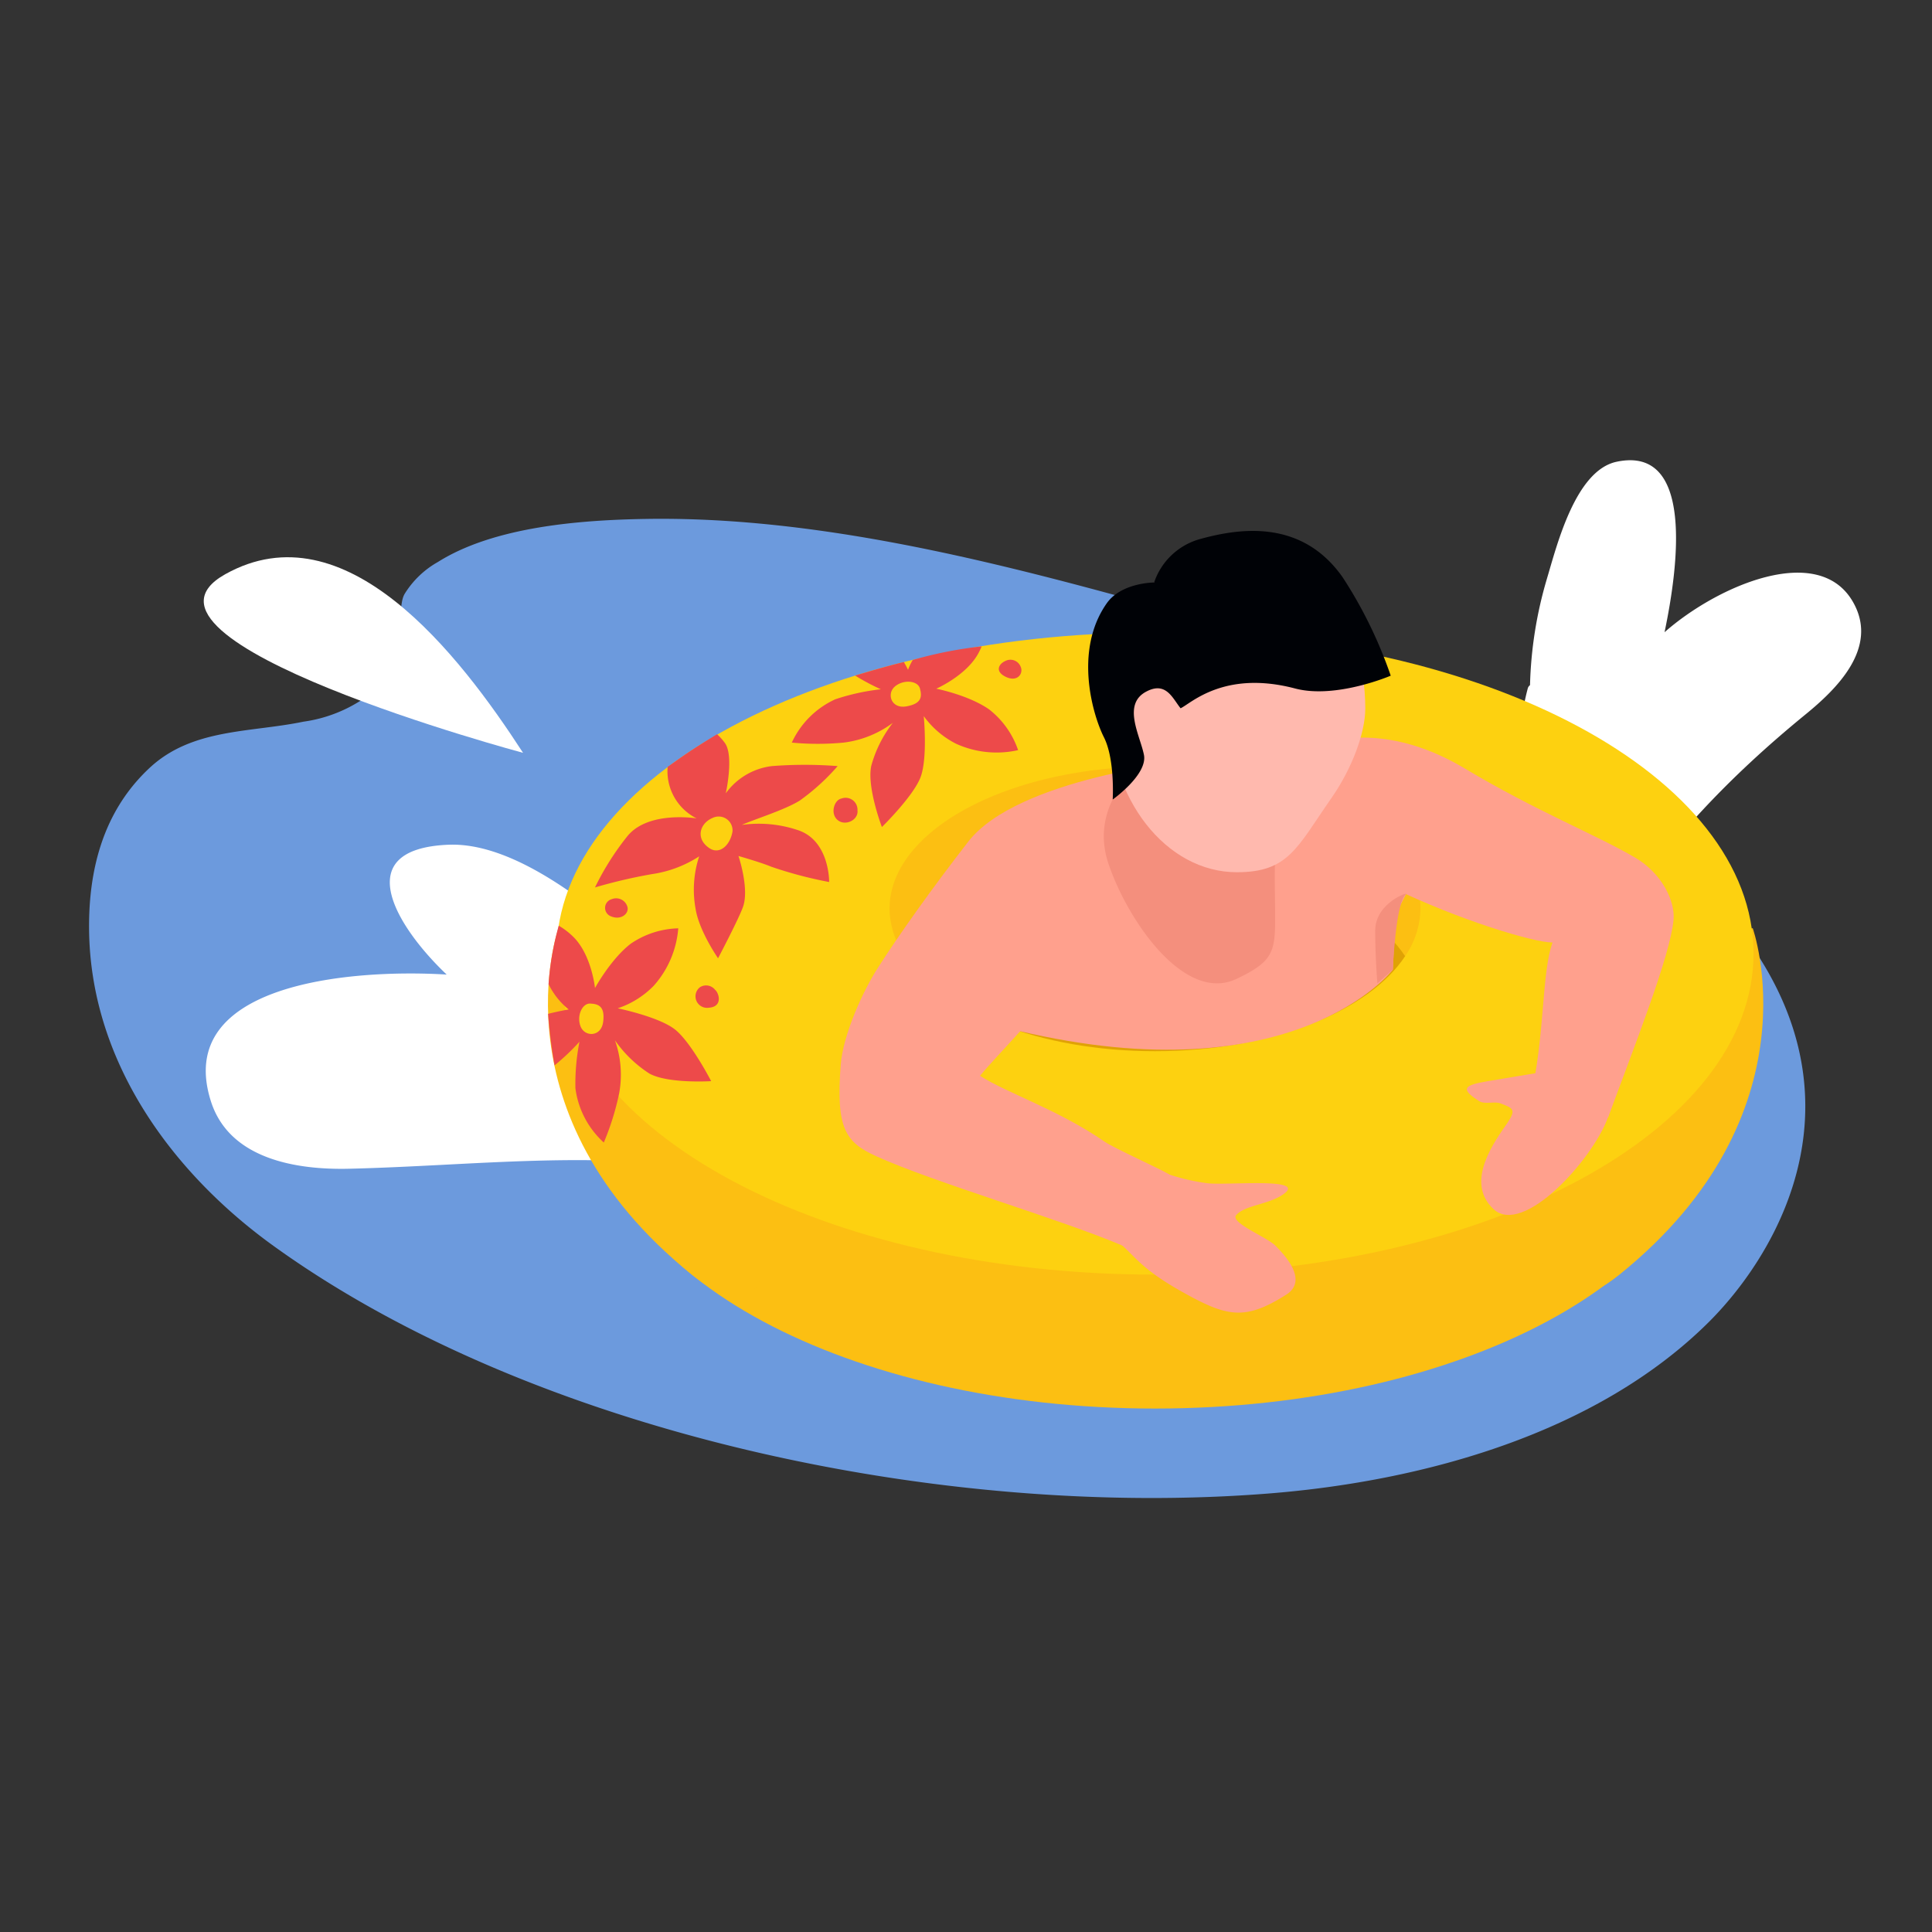 <svg id="Livello_8" data-name="Livello 8" xmlns="http://www.w3.org/2000/svg" viewBox="0 0 300 300"><rect x="0" y="0" width="300" height="300" fill="#333333" stroke="none"/><defs><style>.cls-1{fill:#6c9add;}.cls-2{fill:#fff;}.cls-3{fill:#fcbf12;}.cls-4{fill:#fdd110;}.cls-5{fill:#e0a205;}.cls-6{fill:#ed4a4a;}.cls-7{fill:#ffa08d;}.cls-8{fill:#f48f7d;}.cls-9{fill:#ffb9ae;}.cls-10{fill:#000206;}</style></defs><path class="cls-1" d="M243.25,121.42c-20.32-12.5-42.61-21.43-65.53-27.76-24.79-6.85-51.64-13.52-77.5-13.08-10,.17-23.46,1.16-32.23,6.69a14.3,14.3,0,0,0-5.11,4.87c-.64,1-.49,2.47-.86,3.53a26.84,26.84,0,0,1-2.4,10.24,22.18,22.18,0,0,1-12.49,6.15c-8.34,1.73-17.37,1-24,7.27-5.37,5.06-9.37,12.73-9.3,24.79.12,21,13.28,38.28,28.65,49.35C82.94,222.63,146.53,236,197.38,231.88c23.76-1.94,50.53-9.3,67.91-26.54C278.83,191.89,299.18,155.83,243.25,121.42Z"/><path class="cls-2" d="M287.78,93.56c-5.31-9.5-21.15-2.59-29.31,4.61,2.19-10.45,4.56-29-7.44-26.47-6.41,1.35-9.28,13-10.83,18.18a63.61,63.61,0,0,0-2.62,16.51.94.94,0,0,0-.33.44,36.24,36.24,0,0,0-1.19,11.38c-.8-.91-1.55-1.85-2.4-2.74-1.51-1.58-3.91.82-2.4,2.41a79.55,79.55,0,0,1,16.34,25,1.71,1.71,0,0,0,3.07.4c8.22-12.61,18-22.78,29.61-32.28C285.2,107,291.74,100.62,287.78,93.56Z"/><path class="cls-2" d="M108.16,158.87c-.82-6.81-8.09-11.33-13.36-15.61-6.42-5.21-16.33-12.46-25.18-12.09-15.69.65-7.88,12.94-.26,20.16-15.16-.92-42.48,1.45-36.59,19.74,2.91,9,13.41,10.61,21.49,10.41,19.43-.47,37.94-2.92,57.34.29a2.12,2.12,0,0,0,2.64-2A34,34,0,0,0,108.16,158.87Z"/><path class="cls-3" d="M265.45,172.54c0,25.5-38.55,46.18-86.1,46.18S93.25,198,93.25,172.54s38.55-46.18,86.1-46.18S265.45,147,265.45,172.54Z"/><path class="cls-3" d="M86.72,144.12s-10.28,28.85,20.7,53.8c22.42,18.05,9-44.75,9-44.75Z"/><path class="cls-3" d="M272.16,144.12s10.29,28.85-20.69,53.8c-22.43,18.05-9-44.75-9-44.75Z"/><path class="cls-4" d="M272.29,148.06c0,27.53-41.61,49.86-92.94,49.86s-92.94-22.33-92.94-49.86S128,98.21,179.35,98.21,272.29,120.53,272.29,148.06Z"/><path class="cls-3" d="M179.35,133.71c18,0,33.18,6.17,38.84,14.76a13.37,13.37,0,0,0,2.38-7.35c0-12.21-18.45-22.11-41.22-22.11s-41.22,9.9-41.22,22.11a13.3,13.3,0,0,0,2.39,7.35C146.17,139.88,161.4,133.71,179.35,133.71Z"/><path class="cls-5" d="M179.35,163.23c18,0,33.18-6.17,38.84-14.76-5.66-8.59-20.88-14.76-38.84-14.76s-33.18,6.17-38.83,14.76C146.17,157.06,161.4,163.23,179.35,163.23Z"/><path class="cls-6" d="M108.17,127.08s-7.55-1.25-10.78,2.8a42.15,42.15,0,0,0-5,7.92,81,81,0,0,1,8.8-2.06,18.23,18.23,0,0,0,7.38-2.77,16.54,16.54,0,0,0-.56,8.15c.54,3.44,3.49,7.68,3.49,7.68s3.23-6.14,3.88-8c1-2.85-.71-7.88-.71-7.88s3.52,1,5.08,1.66a64.14,64.14,0,0,0,9,2.38s.1-6.48-4.92-8.08a19.08,19.08,0,0,0-8.64-.79c2.07-.92,6.66-2.32,9-3.78a33.94,33.94,0,0,0,5.88-5.35,65.89,65.89,0,0,0-10.23,0,10.38,10.38,0,0,0-7.14,4.22s1.31-5.87-.16-7.84a9.75,9.75,0,0,0-1.19-1.33c-4.35,2.63-5.83,3.77-7.68,5.07A8.19,8.19,0,0,0,108.17,127.08Z"/><path class="cls-4" d="M110.67,127c-2,.83-2.74,3.21-.52,4.7,1.56,1.06,3.22-.41,3.59-2.57A2.15,2.15,0,0,0,110.67,127Z"/><path class="cls-6" d="M110.43,167.88s-3.09-6-5.59-8-8.92-3.31-8.92-3.31a14,14,0,0,0,5.59-3.5,15.19,15.19,0,0,0,3.81-8.92,13.67,13.67,0,0,0-7.38,2.39c-3.09,2.37-5.55,6.88-5.55,6.88s-.51-5-3.25-7.83a11.17,11.17,0,0,0-2.38-1.85,45,45,0,0,0-1.58,9.07,11.44,11.44,0,0,0,3.13,3.94s-1.48.24-3.2.68a78.48,78.48,0,0,0,1,8,34.93,34.93,0,0,0,3.87-3.67,33.92,33.92,0,0,0-.63,7.22,13.74,13.74,0,0,0,4.41,8.43,41.4,41.4,0,0,0,2.39-7.67,16,16,0,0,0-.66-8.2,19.17,19.17,0,0,0,5.36,5.17C103.77,168.3,110.43,167.88,110.43,167.88Z"/><path class="cls-4" d="M91.64,155.83c-1.23-.05-2.14,1.9-1.49,3.56s3.21,1.66,3.51-.71S93,155.89,91.64,155.83Z"/><path class="cls-6" d="M136.94,128.42s4.87-4.76,6-7.73.5-9.49.5-9.49a14,14,0,0,0,5,4.28,15.19,15.19,0,0,0,9.65,1,13.59,13.59,0,0,0-4.48-6.31c-3.19-2.24-8.23-3.23-8.23-3.23s4.61-2,6.51-5.44a11.49,11.49,0,0,0,.54-1.13,63.86,63.86,0,0,0-10.7,2.11A9.18,9.18,0,0,0,141,104s-.24-.49-.64-1.2c-3.05.73-6,1.65-7.58,2.1a34.25,34.25,0,0,0,4,2.13,34,34,0,0,0-7.09,1.56,13.72,13.72,0,0,0-6.74,6.72,42.24,42.24,0,0,0,8.05,0,16.06,16.06,0,0,0,7.64-3.07,19,19,0,0,0-3.34,6.64C134.56,122.19,136.94,128.42,136.94,128.42Z"/><path class="cls-4" d="M142.85,106.91c-.31-1.19-2.46-1.47-3.85-.35s-.63,3.55,1.73,3.13S143.2,108.23,142.85,106.91Z"/><path class="cls-6" d="M108.67,153.31a1.79,1.79,0,0,0,1.37,3.17c2.24-.13,1.62-2.28,1-2.78A1.77,1.77,0,0,0,108.67,153.31Z"/><path class="cls-6" d="M95,139.62a1.4,1.4,0,0,0-.12,2.67c1.55.65,2.79-.42,2.56-1.42A1.82,1.82,0,0,0,95,139.62Z"/><path class="cls-6" d="M130.65,124c-1.11.21-1.78,2.32-.59,3.33s3.27,0,3.09-1.49A1.85,1.85,0,0,0,130.65,124Z"/><path class="cls-6" d="M156.14,102.62c-1.09.48-1.7,1.67.08,2.5s2.74-.54,2.26-1.61A1.71,1.71,0,0,0,156.14,102.62Z"/><path class="cls-7" d="M188.65,123.09l-30.24,19.84-.29,17.13c43,10.22,58.16-9.48,58.16-9.48l.39-8.49,1.65-3.24,1.47-8.43Z"/><path class="cls-7" d="M181.57,182.37c-1.44-.89-8.41-4-10-5.06-7.22-5-15.24-7.58-19.39-10.26,2.72-3.35,9.46-9.77,13.73-16.49,3.9-6.11,18.64-.38,19.74-3.4,2.44-6.74-1.22-29-1.22-29s-26.37,2.61-34.08,12.53c-5.65,7.27-10.76,14.47-14,19.54-2.4,3.7-5.45,10.51-5.8,15.08-.78,9.95.75,12.06,5.49,14.22,8.94,4.07,28.54,9.74,38.31,13.91C174.53,193.56,180.12,185.91,181.57,182.37Z"/><path class="cls-7" d="M198.06,193.44c-1.35-1.36-7.14-3.61-6.1-4.77,1.4-1.57,5.11-1.61,7.42-3.3,3.55-2.6-9.14-1.25-12-1.65a31.91,31.91,0,0,1-9.49-2.82,78.57,78.57,0,0,1-6.06,10.66c4.36,2.74,3.81,4.62,11.92,9.14,6.78,3.77,9.55,4.42,16,.32C203.33,198.72,199.14,194.54,198.06,193.44Z"/><path class="cls-7" d="M238.06,168.57c-.61,3-2.6,8.65-3.25,10.91,4.65-.19,10.36-5,14.91-6,4-10.89,9.65-25.05,10.15-30.68.25-2.91-1.82-7.21-6-9.65-5.95-3.49-15.56-7.31-26.33-13.77-19.07-11.43-31.75.95-31.75.95l-9.35,18.18s17.19-6.76,29.5-.79c10.68,5.19,22.21,8.63,25.13,8.63C239.46,150.89,239.84,159.76,238.06,168.57Z"/><path class="cls-8" d="M176.43,119.4s-7.29,5.83-4.32,14.68S183.93,155.83,192,152c5.46-2.57,6-4.08,6-9.1,0-5.67-.24-8.93.26-11a144.88,144.88,0,0,0,2.87-15Z"/><path class="cls-9" d="M212,110c0,3.83-2.1,9.43-5.31,14-5.3,7.61-6.61,11.44-14.63,11.44-11,0-19.93-11.41-19.93-25.47S181,84.51,192,84.51,212,95.91,212,110Z"/><path class="cls-7" d="M240.8,166.25,231,167.89c-3.67.61-4.35,1.17-1.3,3.1.83.53,2.39,0,3.24.33,2.07.75,2.49,1,1.16,3-1.88,2.75-6.77,9.16-2.19,13.43s15.37-7.64,17.77-14.23S240.8,166.25,240.8,166.25Z"/><path class="cls-8" d="M218.32,138.85c.59-.46-4.78,1.28-4.78,5.66s.34,8.18.34,8.18l2.4-2.11S216.7,140.1,218.32,138.85Z"/><path class="cls-10" d="M172.78,124.15s5.46-3.88,4.85-6.94-3.45-7.92.46-9.87c3-1.53,4,1.12,5.23,2.64,1.54-.68,6.72-6,17.83-3.06,6.32,1.64,14.8-2,14.8-2a68.75,68.75,0,0,0-7.45-15.26c-6.41-9.15-16.12-7.6-22-6a10.48,10.48,0,0,0-7.29,6.79s-5.13,0-7.39,3.28c-5.11,7.33-2.13,17.33-.4,20.76S172.78,124.15,172.78,124.15Z"/><path class="cls-2" d="M81.22,116.9S16.38,99.53,35,89.15,71.25,101.52,81.22,116.9Z"/></svg>